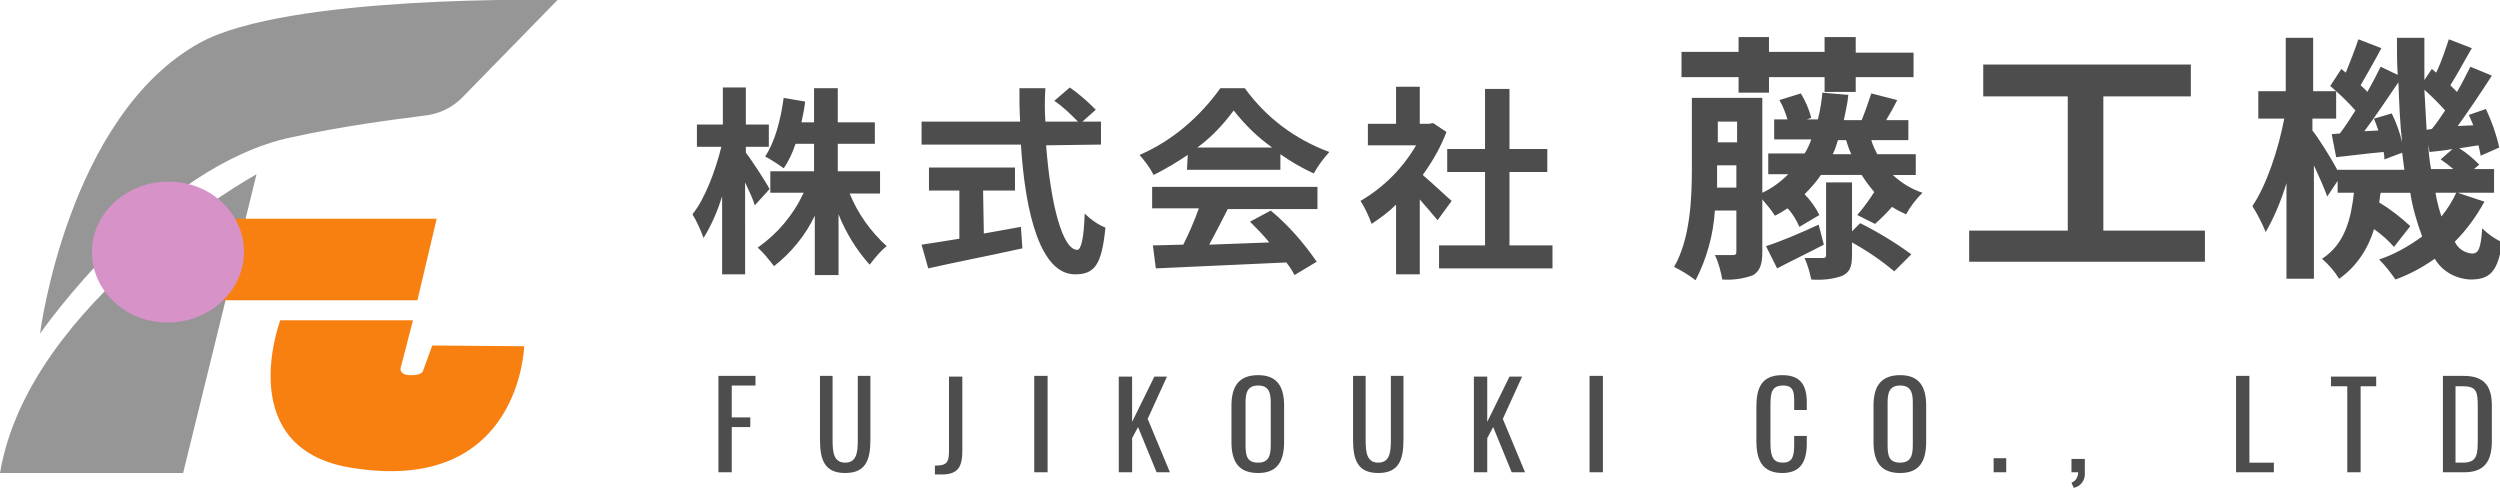 <?xml version="1.0" encoding="utf-8"?>
<!-- Generator: Adobe Illustrator 26.0.3, SVG Export Plug-In . SVG Version: 6.00 Build 0)  -->
<svg version="1.1" xmlns="http://www.w3.org/2000/svg" xmlns:xlink="http://www.w3.org/1999/xlink" x="0px" y="0px"
	 viewBox="0 0 337.2 65.8" style="enable-background:new 0 0 337.2 65.8;" xml:space="preserve">
<style type="text/css">
	.st0{fill:#4D4D4D;}
	.st1{fill:#969696;}
	.st2{fill:#F88011;}
	.st3{fill:#D792C7;}
</style>
<path class="st0" d="M103.8,25.5c-0.4-0.8-2.4-3.9-3.2-4.9v-0.8h3.1v-3h-3.1v-5h-3.1v5H94v3h3.3c-0.8,3.2-2.2,7-3.9,9.1
	c0.6,1,1.1,2.1,1.5,3.2c1.1-1.8,1.9-3.7,2.5-5.6V37h3.1V24.6c0.5,1.1,1.1,2.3,1.3,3.1L103.8,25.5z M118.7,26v-2.9H113v-3.7h5v-2.9
	h-5v-4.6h-3.2v4.6h-1.7c0.2-0.9,0.4-1.9,0.5-2.8l-2.9-0.5c-0.4,3-1.2,6-2.5,7.9c0.9,0.5,1.7,1,2.5,1.6c0.7-1,1.2-2.1,1.6-3.3h2.5
	v3.7h-5.9V26h4.5c-1.4,3-3.5,5.5-6.2,7.4c0.8,0.7,1.5,1.6,2.2,2.5c2.3-1.8,4.2-4.1,5.5-6.8v8h3.2v-8.2c1,2.5,2.4,4.8,4.2,6.8
	c0.7-0.9,1.4-1.8,2.3-2.5c-2.2-2-3.9-4.4-5-7.1H118.7z M132.6,25.7h4.3v-3.1h-11.6v3.1h4.1v6.5c-1.9,0.3-3.7,0.6-5.1,0.8l0.9,3.2
	c3.5-0.8,8.2-1.7,12.7-2.7l-0.2-2.9c-1.6,0.3-3.4,0.6-5,0.9L132.6,25.7z M148.5,19.5v-3.1H146l1.8-1.6c-1.1-1.1-2.2-2.1-3.5-3
	l-2.1,1.8c1.2,0.8,2.2,1.8,3.2,2.8H141c-0.1-1.5-0.1-3,0-4.5h-3.5c0,1.5,0,3,0.1,4.5h-13.3v3.1h13.4c0.6,9.5,2.7,17.5,7.3,17.5
	c2.6,0,3.6-1.2,4.1-6.3c-1-0.4-2-1.1-2.8-1.9c-0.1,3.4-0.5,4.9-1,4.9c-2,0-3.6-6.2-4.2-14.1L148.5,19.5z M161.5,19.9
	c1.9-1.4,3.5-3.1,4.9-5c1.5,1.9,3.2,3.6,5.2,5H161.5z M160.1,22.9h12.6v-2.1c1.4,1,3,1.9,4.5,2.6c0.6-1.1,1.3-2,2.1-2.9
	c-4.6-1.7-8.5-4.6-11.4-8.6h-3.3c-2.8,3.9-6.5,7.1-10.9,9c0.7,0.8,1.4,1.7,1.9,2.7c1.6-0.8,3.1-1.7,4.6-2.7L160.1,22.9z M155.4,28.1
	h6.3c-0.6,1.7-1.3,3.3-2.1,4.9l-4.1,0.1l0.4,3.1c4.6-0.2,11.3-0.5,17.6-0.8c0.4,0.5,0.8,1.1,1.1,1.7l3-1.8c-1.8-2.6-3.8-4.9-6.2-6.9
	l-2.8,1.5c0.9,0.9,1.8,1.8,2.6,2.8c-2.8,0.1-5.5,0.2-8.1,0.3c0.8-1.5,1.7-3.2,2.5-4.8h12.1v-3h-22.3V28.1z M195.8,27.1
	c-0.6-0.5-2.6-2.4-3.9-3.5c1.3-1.8,2.4-3.7,3.2-5.8l-1.8-1.2l-0.6,0.1h-1.2v-5h-3.2v5h-3.8v2.9h6.5c-1.8,3.1-4.4,5.7-7.5,7.5
	c0.6,0.9,1.1,2,1.5,3.1c1.2-0.8,2.3-1.6,3.3-2.6V37h3.2V26.9c0.9,1,1.8,2.1,2.4,2.8L195.8,27.1z M203.6,33.1v-9.9h5.1v-3.1h-5.1
	v-8.1h-3.3v8.1h-5.1v3.1h5.1v9.9h-6.2v3.1h15.3v-3.1L203.6,33.1z M234.5,12.5h4.1v-2.1h7.5v2h4.2v-2h7.8V7.1h-7.8V5h-4.2v2h-7.5V5
	h-4.1v2h-7.7v3.4h7.7V12.5z M245.3,30.3c-2.6,1.2-5.2,2.3-7.1,2.9l1.5,3c1.9-1,4.2-2.1,6.3-3.2L245.3,30.3z M249.8,31.2v-6.6h-3.5
	v9.8c0,0.3-0.1,0.4-0.5,0.4s-1.4,0-2.4,0c0.4,0.9,0.7,1.9,0.9,2.9c1.4,0.1,2.8,0,4.2-0.5c1-0.5,1.3-1.2,1.3-2.8v-1.7
	c2,1.1,3.9,2.4,5.7,3.9l2.3-2.3c-2.2-1.6-4.5-3-6.9-4.2L249.8,31.2z M247.2,20.8c0.3-0.6,0.5-1.2,0.7-1.9h1.1
	c0.2,0.6,0.4,1.3,0.7,1.9H247.2z M231.6,25.3c0-0.9,0-1.8,0-2.6v-0.4h2.6v3H231.6z M234.3,16.4v2.8h-2.6v-2.8H234.3z M258.4,23.6
	v-2.8h-5.2c-0.3-0.6-0.6-1.2-0.8-1.9h5v-2.7h-3c0.5-0.8,1-1.7,1.5-2.7l-3.5-0.9c-0.4,1.2-0.8,2.4-1.3,3.6h-2.4
	c0.2-1.1,0.5-2.2,0.6-3.4l-3.5-0.3c-0.1,1.2-0.3,2.4-0.6,3.6h-1.5l0.6-0.2c-0.3-1.2-0.8-2.3-1.4-3.3l-2.9,0.9
	c0.5,0.8,0.8,1.7,1.1,2.6h-1.8v2.7h5c-0.2,0.6-0.5,1.3-0.9,1.9h-4.9v2.8h2.7c-1,1-2.2,1.9-3.5,2.5V13.2h-9.5v9.5
	c0,4-0.2,9.5-2.4,13.3c1,0.5,2,1.1,2.9,1.8c1.5-2.9,2.4-6.1,2.6-9.4h2.9v5.5c0,0.4-0.1,0.5-0.5,0.5c-0.3,0-1.4,0-2.4,0
	c0.5,1,0.8,2.2,1,3.3c1.4,0.1,2.9-0.1,4.2-0.6c0.9-0.6,1.2-1.5,1.2-3.1v-7.1c0.6,0.7,1.2,1.4,1.7,2.2c0.6-0.3,1.1-0.6,1.7-1
	c0.7,0.7,1.2,1.6,1.6,2.5l2.7-1.6c-0.5-1-1.2-2-2-2.8c0.8-0.8,1.6-1.7,2.2-2.6h5.5c0.5,0.8,1.1,1.6,1.7,2.3
	c-0.7,1.1-1.5,2.2-2.3,3.1l2.4,1.2c0.8-0.7,1.6-1.5,2.3-2.3c0.6,0.4,1.2,0.7,1.9,1c0.6-1.1,1.3-2,2.2-2.9c-1.5-0.5-2.8-1.3-4-2.4
	L258.4,23.6z M283.7,31.1V13h11.8V8.7h-28V13h11.4v18.1h-13.3v4.2h31.8v-4.2L283.7,31.1z M331.3,26c-0.5,1.1-1.2,2.2-2,3.2
	c-0.3-0.9-0.6-2-0.8-3.2H331.3z M315.2,22.8c-0.8-1.5-2.5-4.2-3.3-5.2V16h3.2v-3.7c0.9,0.8,1.8,1.7,2.6,2.6
	c-0.7,1.1-1.4,2.2-2.1,3.1l-1.1,0.1l0.6,3.1c2-0.2,4.1-0.5,6.4-0.7c0.1,0.4,0.1,0.7,0.1,1l2.4-0.9c0.1,0.8,0.2,1.5,0.3,2.3H315.2z
	 M320.2,16c0.2,0.5,0.4,1,0.6,1.6l-1.9,0.1c1.5-2,3.1-4.4,4.6-6.6c0.1,2.8,0.2,5.5,0.5,8.1c-0.3-1.3-0.8-2.7-1.4-3.9L320.2,16z
	 M327.3,17.5c-0.1-1.8-0.2-3.5-0.3-5.4c1,0.9,1.9,1.8,2.8,2.8c-0.6,0.9-1.2,1.8-1.8,2.5L327.3,17.5z M327.9,22.8
	c-0.2-1-0.3-2.1-0.4-3.3l0.2,1c1-0.1,2-0.2,3.1-0.4l-1.6,1.4c0.6,0.4,1.1,0.8,1.7,1.3H327.9z M331.5,26h4.9v-3.2h-2.7l0.7-0.6
	c-0.8-0.8-1.7-1.6-2.7-2.2l2.6-0.4c0.1,0.4,0.2,0.9,0.3,1.4l2.5-1.1c-0.4-1.8-1-3.5-1.8-5.2l-2.3,0.8c0.2,0.5,0.4,0.9,0.6,1.4
	l-2.1,0.1c1.5-2.1,3.2-4.6,4.6-6.8L333.2,9c-0.5,1-1.1,2.2-1.8,3.4l-0.9-0.9c0.9-1.4,1.9-3.3,2.9-5l-3.1-1.2c-0.5,1.5-1,3-1.7,4.5
	L328,9.3l-1,1.5c0-1.9,0-3.7,0-5.7h-3.7c0,1.7,0,3.4,0.1,5L321.1,9c-0.5,1-1.1,2.2-1.8,3.4c-0.2-0.3-0.6-0.6-0.9-0.9
	c0.8-1.4,1.9-3.3,2.8-5l-3.1-1.2c-0.5,1.5-1.1,3-1.7,4.5l-0.6-0.5l-1.5,2.3c0.2,0.2,0.5,0.4,0.8,0.7H312V5.1h-3.7v7.2h-3.7V16h3.5
	c-0.8,4.2-2.4,9-4.3,11.8c0.7,1.1,1.3,2.3,1.8,3.5c1.2-2.1,2.1-4.3,2.8-6.6v12.9h3.7V22.3c0.7,1.5,1.4,3.1,1.8,4.2l1.4-2.1V26h2.2
	c-0.4,3.5-1.2,6.9-4.3,8.9c0.9,0.8,1.7,1.7,2.3,2.7c2.3-1.6,3.9-4,4.7-6.7c1,0.7,1.9,1.5,2.7,2.4l2.2-2.8c-1.3-1.2-2.7-2.3-4.2-3.2
	c0.1-0.4,0.1-0.9,0.2-1.3h4c0.3,2,0.9,4,1.6,5.9c-1.8,1.3-3.7,2.4-5.8,3.1c0.8,0.8,1.5,1.7,2.2,2.7c1.9-0.7,3.6-1.6,5.3-2.8
	c1,1.7,2.8,2.7,4.8,2.8c2.7,0,3.7-1.1,4.3-5c-1-0.5-1.9-1.1-2.7-1.9c-0.2,2.8-0.5,3.4-1.4,3.4c-1-0.1-1.9-0.7-2.3-1.6
	c1.6-1.6,2.9-3.4,4-5.4L331.5,26z"/>
<path class="st0" d="M96.9,63.7h1.8v-6.1h2.5v-1.3h-2.5V52h3.2v-1.3h-5V63.7z M114,63.8c2.8,0,3.4-1.8,3.4-4.5v-8.6h-1.7v8.7
	c0,1.7-0.2,3-1.7,3c-1.5,0-1.7-1.3-1.7-3v-8.7h-1.7v8.6C110.6,62,111.2,63.8,114,63.8z M126.1,64h0.9c2.2,0,2.8-1,2.8-3.2v-10H128
	v10c0,1.6-0.3,2-1.9,2V64z M139.5,63.7h1.8v-13h-1.8V63.7z M150.9,63.7h1.8v-4.6l0.8-1.5l2.5,6.1h1.8l-3-7.2l2.6-5.7h-1.7l-3,6.1
	v-6.1h-1.8V63.7z M169.7,63.8c2.6,0,3.5-1.6,3.5-4.2v-4.9c0-2.5-0.9-4.1-3.5-4.1c-2.6,0-3.6,1.5-3.6,4.1v4.9
	C166.1,62.2,167,63.8,169.7,63.8z M169.7,62.4c-1.5,0-1.7-0.9-1.7-2.4v-5.7c0-1.4,0.3-2.3,1.7-2.3c1.4,0,1.7,0.9,1.7,2.3V60
	C171.4,61.5,171.1,62.4,169.7,62.4z M185.9,63.8c2.8,0,3.4-1.8,3.4-4.5v-8.6h-1.7v8.7c0,1.7-0.2,3-1.7,3s-1.7-1.3-1.7-3v-8.7h-1.7
	v8.6C182.5,62,183.1,63.8,185.9,63.8z M198.8,63.7h1.8v-4.6l0.8-1.5l2.5,6.1h1.8l-3-7.2l2.6-5.7h-1.7l-3,6.1v-6.1h-1.8V63.7z
	 M214.4,63.7h1.8v-13h-1.8V63.7z M240.4,63.8c2.5,0,3.3-1.6,3.3-4v-1h-1.7v1c0,1.5-0.1,2.6-1.5,2.6c-1.2,0-1.7-0.6-1.7-2.6v-5.1
	c0-1.6,0.1-2.7,1.7-2.7c1.5,0,1.5,1,1.5,2.4v0.9h1.7v-1c0-2.3-0.8-3.7-3.3-3.7c-2.8,0-3.5,1.7-3.5,4.3v4.6
	C236.9,61.9,237.6,63.8,240.4,63.8L240.4,63.8z M256.3,63.8c2.6,0,3.5-1.6,3.5-4.2v-4.9c0-2.5-0.9-4.1-3.5-4.1
	c-2.6,0-3.6,1.5-3.6,4.1v4.9C252.7,62.2,253.6,63.8,256.3,63.8L256.3,63.8z M256.3,62.4c-1.5,0-1.7-0.9-1.7-2.4v-5.7
	c0-1.4,0.3-2.3,1.7-2.3c1.4,0,1.7,0.9,1.7,2.3V60C258,61.5,257.7,62.4,256.3,62.4L256.3,62.4z M268.9,63.7h1.7v-1.9h-1.7V63.7z
	 M279.7,65.8c1-0.2,1.6-1.1,1.5-2.1v-1.8h-1.8v1.8h0.9c0,0.6-0.3,1.2-0.9,1.4L279.7,65.8z M301.6,63.7h5.1v-1.3h-3.3V50.7h-1.8V63.7
	z M316.6,63.7h1.8V52.1h2.1v-1.3h-6.1v1.3h2.2V63.7z M329.4,63.7h3c2.7,0,3.7-1.5,3.7-4.2v-4.8c0-2.6-1-4-3.8-4h-2.8V63.7z
	 M331.2,62.4V52.1h1c1.9,0,2,0.8,2,2.8v4.2c0,2.1,0,3.3-2,3.3H331.2z"/>
<g>
	<path class="st1" d="M75.2,0c0,0-36.4-0.8-48.3,5.8C9.1,15.7,5.4,45,5.4,45s15.7-22.7,34-26.5c6.8-1.5,13.9-2.4,17.8-2.9
		c2-0.2,3.9-1.1,5.3-2.6L75.2,0z"/>
	<path class="st1" d="M34.6,23.5c0,0-30.7,17-34.6,40.3h24.7L34.6,23.5z"/>
	<path class="st2" d="M31,29.5h27.9l-2.6,11H27.8L31,29.5z"/>
	<path class="st3" d="M32.9,34c0,5.2-4.6,9.5-10.3,9.5S12.4,39.2,12.4,34s4.6-9.5,10.3-9.5S32.9,28.7,32.9,34"/>
	<path class="st2" d="M55.7,43.2H37.8c0,0-6.7,17.8,10.3,20c22.1,3.2,22.6-16.5,22.6-16.5l-12.4-0.1l-1.2,3.3c0,0,0,0.8-1.9,0.7
		c-1.6-0.1-1.1-1.2-1.1-1.2L55.7,43.2z"/>
</g>
</svg>
